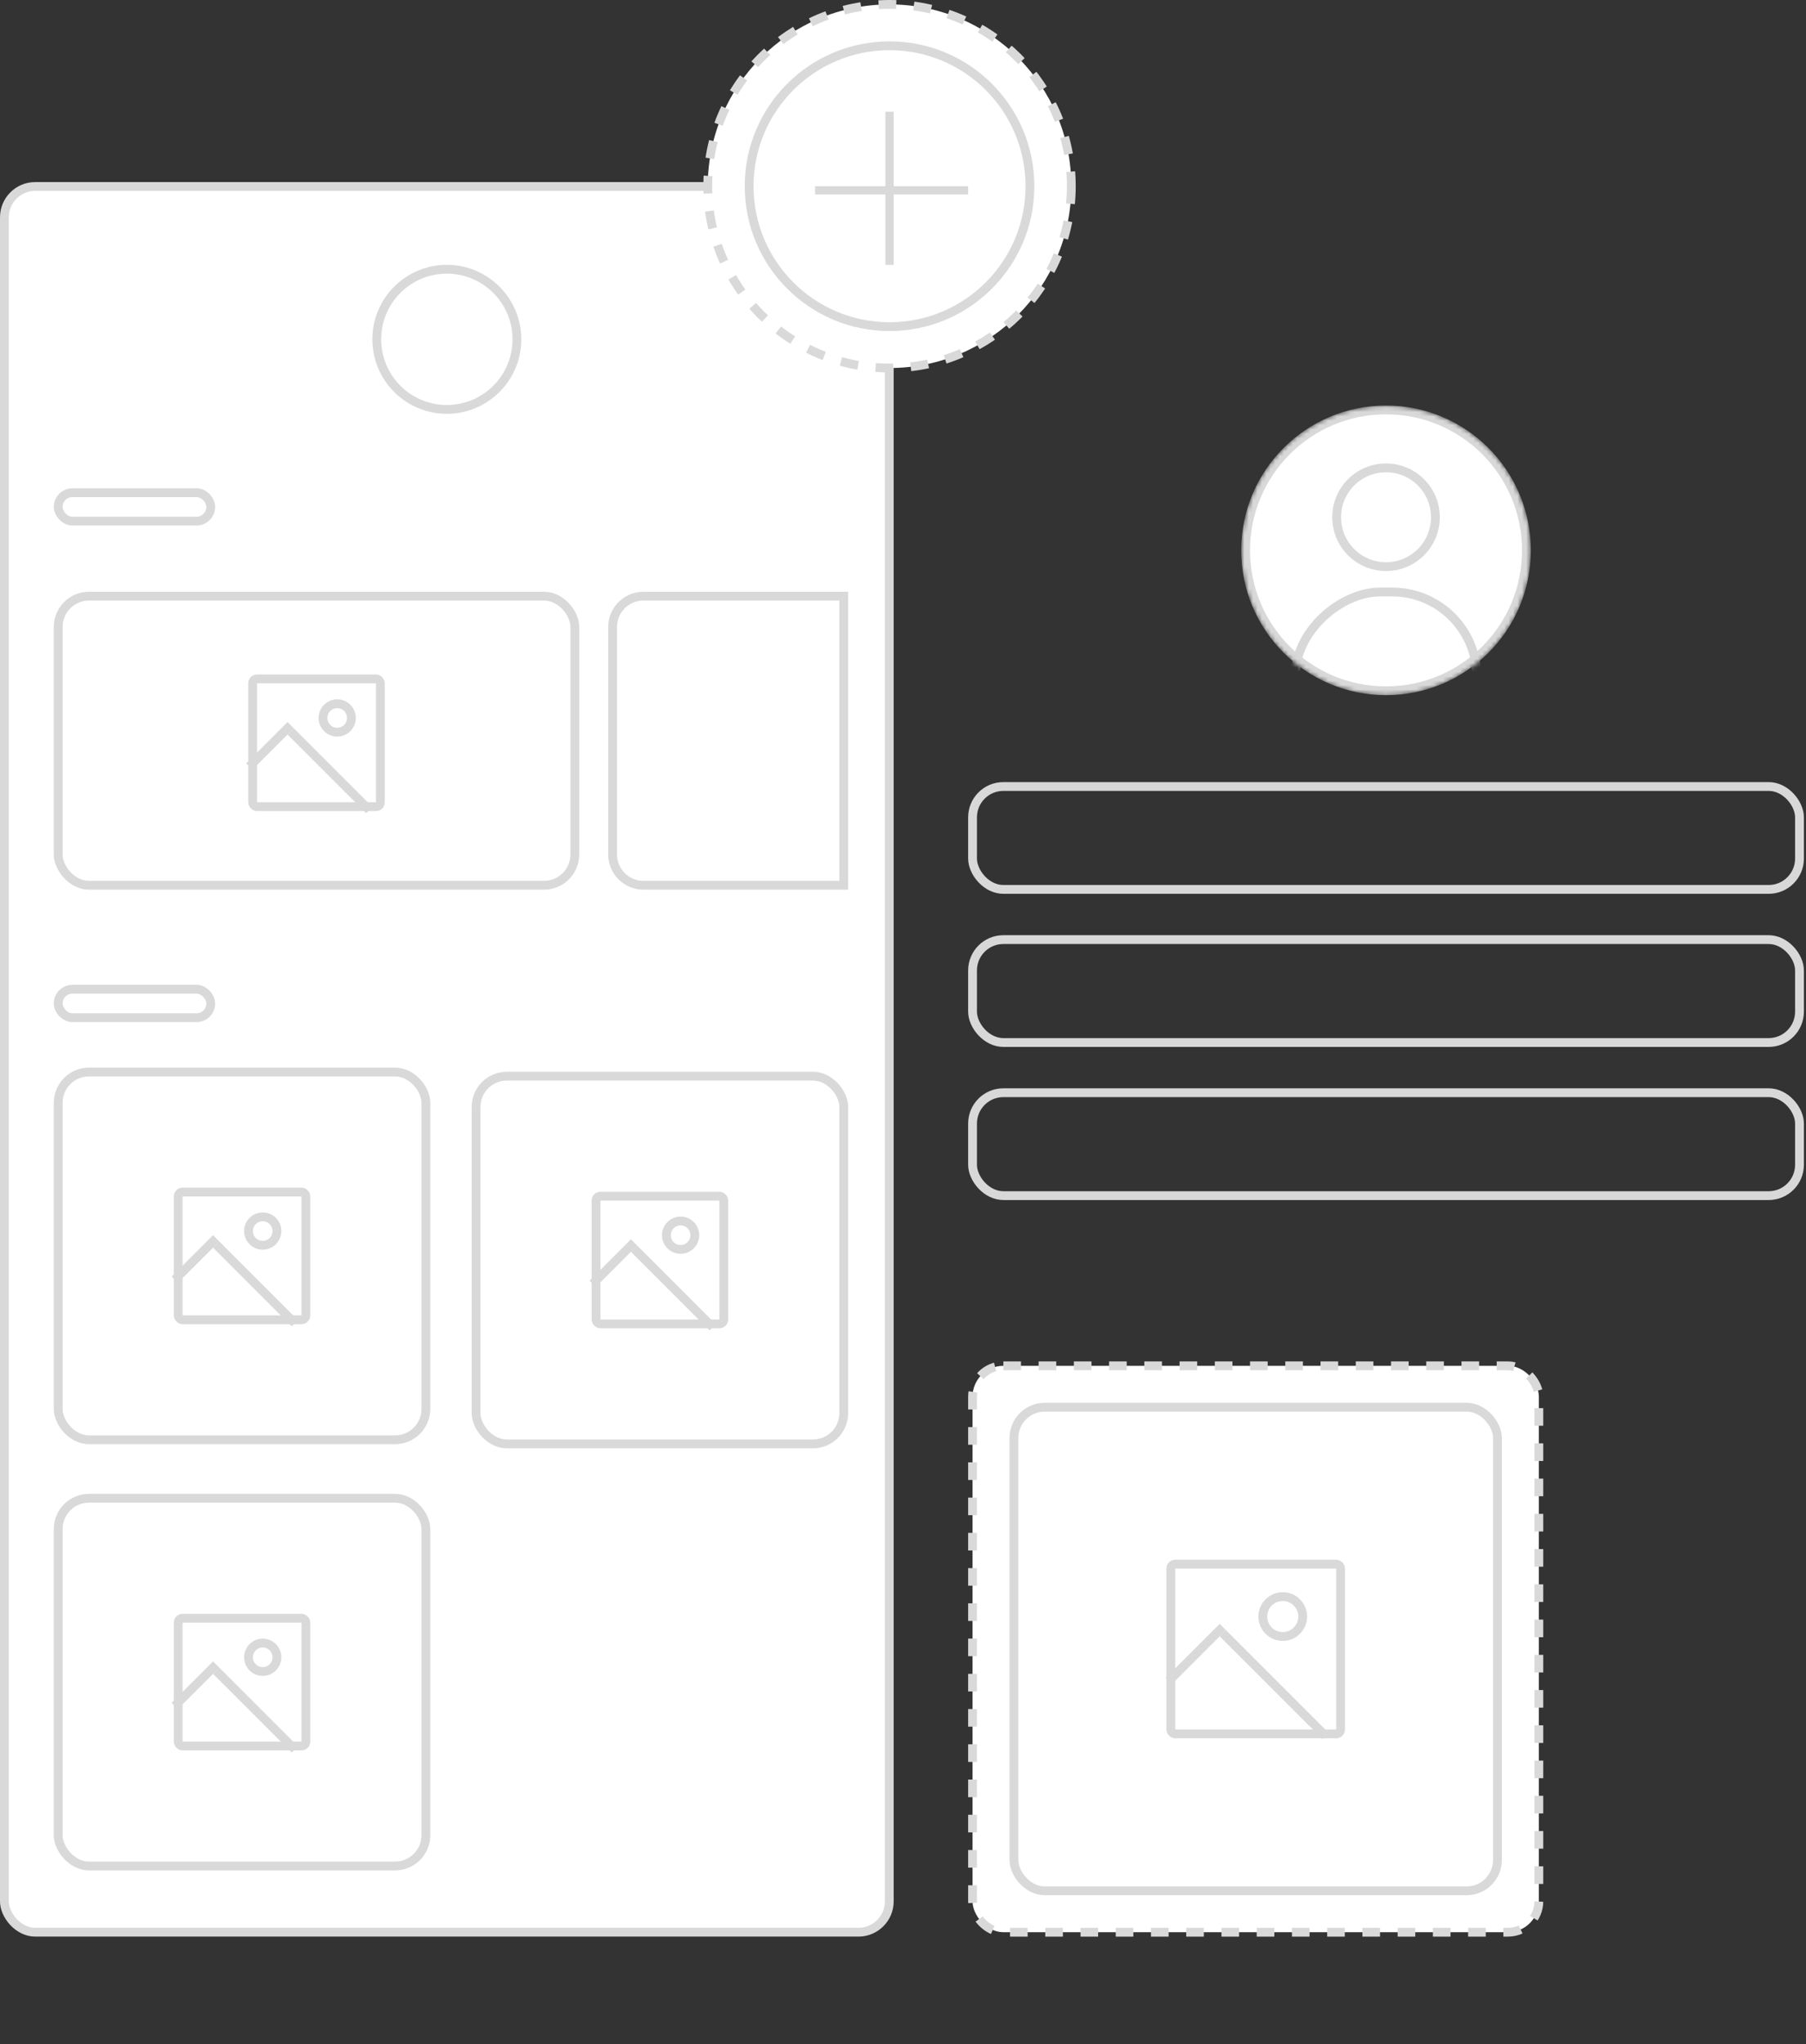 <?xml version="1.0" encoding="UTF-8"?> <svg xmlns="http://www.w3.org/2000/svg" width="410" height="464" viewBox="0 0 410 464" fill="none"><rect x="0" y="0" width="410" height="464" fill="#333333" stroke="none"/><rect x="1" y="42.328" width="200.883" height="396.251" rx="7" fill="white" stroke="#D9D9D9" stroke-width="2"></rect><rect x="13.211" y="340.077" width="83.474" height="83.474" rx="7" stroke="#D9D9D9" stroke-width="2"></rect><rect x="40.449" y="367.316" width="28.996" height="28.996" rx="1" stroke="#D9D9D9" stroke-width="2"></rect><path d="M62.87 376.178C62.87 377.96 61.426 379.405 59.644 379.405C57.862 379.405 56.417 377.96 56.417 376.178C56.417 374.396 57.862 372.952 59.644 372.952C61.426 372.952 62.87 374.396 62.87 376.178Z" stroke="#D9D9D9" stroke-width="2"></path><line x1="39.682" y1="387.212" x2="49.074" y2="377.819" stroke="#D9D9D9" stroke-width="2"></line><line x1="66.92" y1="397.08" x2="49.074" y2="379.234" stroke="#D9D9D9" stroke-width="2"></line><rect x="108.077" y="244.271" width="83.474" height="83.474" rx="7" stroke="#D9D9D9" stroke-width="2"></rect><rect x="135.316" y="271.51" width="28.996" height="28.996" rx="1" stroke="#D9D9D9" stroke-width="2"></rect><path d="M157.738 280.373C157.738 282.155 156.293 283.599 154.511 283.599C152.729 283.599 151.284 282.155 151.284 280.373C151.284 278.591 152.729 277.146 154.511 277.146C156.293 277.146 157.738 278.591 157.738 280.373Z" stroke="#D9D9D9" stroke-width="2"></path><line x1="134.549" y1="291.406" x2="143.941" y2="282.013" stroke="#D9D9D9" stroke-width="2"></line><line x1="161.787" y1="301.274" x2="143.941" y2="283.428" stroke="#D9D9D9" stroke-width="2"></line><rect x="13.211" y="243.332" width="83.474" height="83.474" rx="7" stroke="#D9D9D9" stroke-width="2"></rect><rect x="40.449" y="270.571" width="28.996" height="28.996" rx="1" stroke="#D9D9D9" stroke-width="2"></rect><path d="M62.87 279.433C62.87 281.215 61.426 282.66 59.644 282.66C57.862 282.66 56.417 281.215 56.417 279.433C56.417 277.651 57.862 276.207 59.644 276.207C61.426 276.207 62.87 277.651 62.87 279.433Z" stroke="#D9D9D9" stroke-width="2"></path><line x1="39.682" y1="290.467" x2="49.074" y2="281.074" stroke="#D9D9D9" stroke-width="2"></line><line x1="66.92" y1="300.335" x2="49.074" y2="282.488" stroke="#D9D9D9" stroke-width="2"></line><rect x="13.211" y="224.546" width="34.632" height="6.453" rx="3.227" stroke="#D9D9D9" stroke-width="2"></rect><path d="M139.073 142.316C139.073 138.45 142.207 135.316 146.073 135.316H191.551V200.943H146.073C142.207 200.943 139.073 197.809 139.073 193.943V142.316Z" stroke="#D9D9D9" stroke-width="2"></path><rect x="13.211" y="135.316" width="117.287" height="65.627" rx="7" stroke="#D9D9D9" stroke-width="2"></rect><rect x="57.356" y="154.101" width="28.996" height="28.996" rx="1" stroke="#D9D9D9" stroke-width="2"></rect><path d="M79.778 162.964C79.778 164.746 78.333 166.19 76.551 166.19C74.769 166.19 73.324 164.746 73.324 162.964C73.324 161.181 74.769 159.737 76.551 159.737C78.333 159.737 79.778 161.181 79.778 162.964Z" stroke="#D9D9D9" stroke-width="2"></path><line x1="56.589" y1="173.997" x2="65.981" y2="164.604" stroke="#D9D9D9" stroke-width="2"></line><line x1="83.827" y1="183.865" x2="65.981" y2="166.019" stroke="#D9D9D9" stroke-width="2"></line><rect x="13.211" y="111.834" width="34.632" height="6.453" rx="3.227" stroke="#D9D9D9" stroke-width="2"></rect><circle cx="101.441" cy="77.02" r="15.907" stroke="#D9D9D9" stroke-width="2"></circle><rect x="220.789" y="178.522" width="187.733" height="23.36" rx="7" stroke="#D8D8D8" stroke-width="2"></rect><rect x="220.789" y="213.275" width="187.733" height="23.36" rx="7" stroke="#D8D8D8" stroke-width="2"></rect><rect x="220.789" y="248.028" width="187.733" height="23.36" rx="7" stroke="#D8D8D8" stroke-width="2"></rect><mask id="mask0_797_4758" style="mask-type:alpha" maskUnits="userSpaceOnUse" x="281" y="92" width="67" height="66"><circle cx="314.656" cy="124.923" r="31.875" fill="white" stroke="#D9D9D9" stroke-width="2"></circle></mask><g mask="url(#mask0_797_4758)"><circle cx="314.656" cy="124.923" r="31.875" fill="white" stroke="#D9D9D9" stroke-width="2"></circle><rect x="294.053" y="172.766" width="38.389" height="41.206" rx="19.194" transform="rotate(-90 294.053 172.766)" stroke="#D8D8D8" stroke-width="2"></rect><circle r="11.21" transform="matrix(-1 0 0 1 314.656 117.409)" fill="white" stroke="#D9D9D9" stroke-width="2"></circle></g><rect x="220.789" y="310.021" width="128.559" height="128.559" rx="7" fill="white" stroke="#D9D9D9" stroke-width="2" stroke-dasharray="4 4"></rect><rect x="230.182" y="319.413" width="109.773" height="109.773" rx="7" fill="white" stroke="#D9D9D9" stroke-width="2"></rect><rect x="265.802" y="355.034" width="38.533" height="38.533" rx="1" stroke="#D9D9D9" stroke-width="2"></rect><circle cx="291.21" cy="366.931" r="4.527" stroke="#D9D9D9" stroke-width="2"></circle><line x1="265.323" y1="381.577" x2="277.606" y2="369.294" stroke="#D9D9D9" stroke-width="2"></line><line x1="300.942" y1="394.045" x2="277.605" y2="370.708" stroke="#D9D9D9" stroke-width="2"></line><circle cx="201.943" cy="42.267" r="41.267" fill="white" stroke="#D9D9D9" stroke-width="2" stroke-dasharray="4 4"></circle><circle cx="201.943" cy="42.267" r="31.875" fill="white" stroke="#D9D9D9" stroke-width="2"></circle><rect x="201.004" y="25.36" width="1.879" height="34.753" fill="#D9D9D9"></rect><rect x="219.789" y="42.267" width="1.879" height="34.753" transform="rotate(90 219.789 42.267)" fill="#D9D9D9"></rect></svg> 